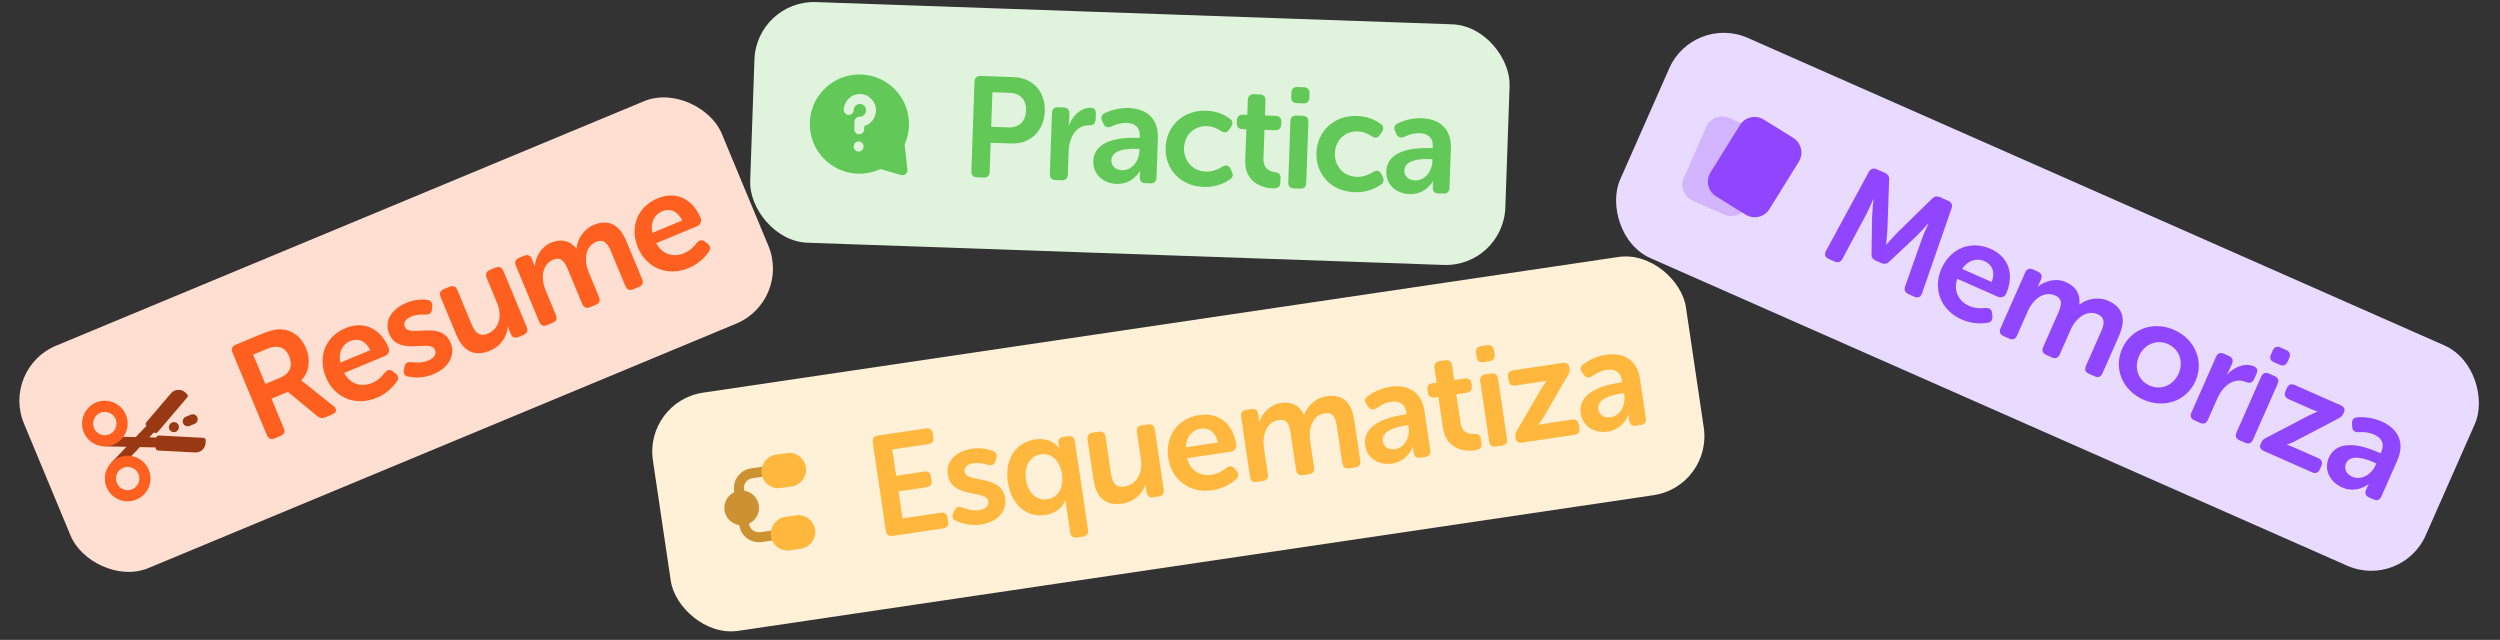 <svg width="840" height="215" viewBox="0 0 840 215" fill="none" xmlns="http://www.w3.org/2000/svg">
<rect x="0" y="0" width="840" height="215" fill="#333333" stroke="none"/>
<rect x="0.367" y="123.833" width="253.886" height="80.901" rx="20" transform="rotate(-22.579 0.367 123.833)" fill="#FFDFD2"/>
<g clip-path="url(#clip0_2677_10904)">
<path d="M62.829 132.366C63.17 132.667 63.207 133.186 62.911 133.532L52.947 145.216C52.645 145.57 52.111 145.608 51.762 145.3L51.728 145.268L50.123 146.95L50.877 146.966L52.543 147C52.622 146.601 52.982 146.31 53.4 146.332L68.339 147.108C68.801 147.132 69.156 147.527 69.128 147.989L69.073 148.892C68.964 150.719 67.401 152.116 65.573 152.021L53.111 151.373C52.65 151.349 52.296 150.953 52.324 150.492L52.334 150.33L50.807 150.299L47.007 150.219L40.085 157.478C39.45 158.144 38.395 158.169 37.729 157.534C37.063 156.899 37.038 155.844 37.673 155.178L42.492 150.123L35.51 149.976C34.59 149.957 33.86 149.195 33.879 148.275C33.899 147.355 34.661 146.625 35.581 146.644L45.608 146.855L49.225 143.061C48.885 142.761 48.846 142.242 49.141 141.896L57.456 132.146C58.665 130.729 60.801 130.578 62.198 131.811L62.829 132.366ZM59.086 141.948C59.937 142.299 60.343 143.274 59.992 144.125L59.971 144.176C59.62 145.027 58.644 145.433 57.793 145.082C56.943 144.731 56.538 143.756 56.888 142.906L56.909 142.855C57.26 142.004 58.236 141.597 59.086 141.948ZM66.299 140.225C66.652 141.075 66.249 142.05 65.4 142.404L63.707 143.11C62.857 143.462 61.881 143.06 61.528 142.211C61.174 141.361 61.577 140.386 62.427 140.032L64.118 139.327C64.968 138.973 65.945 139.375 66.299 140.225Z" fill="#993913"/>
<path d="M40.675 155.437C43.628 154.209 47.019 155.607 48.247 158.56C49.475 161.514 48.075 164.905 45.122 166.133C42.169 167.361 38.778 165.961 37.55 163.007C36.361 160.146 37.637 156.876 40.402 155.558L40.675 155.437Z" stroke="#FF5F1F" stroke-width="3.75" stroke-linecap="round" stroke-linejoin="round"/>
<path d="M32.996 136.97C35.95 135.742 39.34 137.14 40.569 140.093L40.676 140.371C41.707 143.257 40.305 146.477 37.443 147.666L37.165 147.773C34.281 148.805 31.062 147.402 29.872 144.54L29.765 144.262C28.767 141.471 30.048 138.367 32.724 137.092L32.996 136.97Z" stroke="#FF5F1F" stroke-width="3.75" stroke-linecap="round" stroke-linejoin="round"/>
</g>
<path d="M89.658 146.199L78.121 118.454C77.623 117.257 77.967 116.334 79.164 115.837L87.673 112.298C90.776 111.008 92.438 110.629 94.007 110.652C97.751 110.655 101.087 112.803 102.856 117.058C104.404 120.781 103.929 125.137 101.202 127.831L101.239 127.919C101.239 127.919 101.84 128.241 102.94 129.135L112.07 136.464C113.357 137.436 113.168 138.606 111.706 139.214L109.312 140.209C108.293 140.633 107.462 140.511 106.606 139.827L96.717 131.671L91.221 133.956L95.331 143.84C95.847 145.081 95.484 145.959 94.288 146.457L92.249 147.305C91.052 147.802 90.174 147.44 89.658 146.199ZM89.157 128.992L94.298 126.855C97.356 125.583 98.469 122.885 97.179 119.782C96.35 117.788 94.933 116.505 92.91 116.515C92.009 116.474 90.96 116.702 89.276 117.402L85.065 119.153L89.157 128.992ZM109.541 126.858C106.647 119.9 109.318 113.071 116.099 110.251C122.526 107.579 128.014 110.651 130.594 116.856C131 117.831 130.544 119.112 129.436 119.573L115.653 125.305C117.703 129.235 121.601 130.109 125.014 128.69C127.097 127.823 128.494 126.307 129.281 125.2C130.168 124.207 131.021 124.008 132.021 124.788L132.921 125.454C133.877 126.252 134.068 127.212 133.333 128.193C132.257 129.732 130.151 132.168 126.605 133.642C119.115 136.757 112.213 133.285 109.541 126.858ZM114.366 121.837L124.383 117.671C122.986 114.561 120.306 113.492 117.735 114.561C114.855 115.759 113.645 118.602 114.366 121.837ZM137.21 126.529C135.951 126.377 135.457 125.439 135.717 124.187L135.917 123.168C136.195 121.961 136.911 121.559 138.259 121.675C139.562 121.808 141.652 122.083 143.956 121.125C145.906 120.314 146.735 118.93 146.145 117.512C144.615 113.833 133.973 119.87 130.748 112.114C128.905 107.681 131.829 103.711 136.571 101.739C139.585 100.485 142.073 100.594 143.546 100.761C144.787 100.869 145.307 101.745 145.243 102.967L145.132 103.949C145.042 105.234 144.255 105.717 142.945 105.69C141.785 105.652 140.046 105.596 138.185 106.37C136.235 107.181 135.458 108.439 136.048 109.858C137.596 113.581 148.201 107.455 151.408 115.167C153.067 119.156 150.933 123.526 145.703 125.701C142.069 127.212 138.971 126.889 137.21 126.529ZM153.308 112.453L148.038 99.778C147.54 98.581 147.928 97.64 149.125 97.142L151.031 96.35C152.272 95.834 153.169 96.24 153.666 97.437L158.458 108.96C159.601 111.708 161.084 113.275 163.876 112.114C167.954 110.418 168.721 105.888 167.044 101.855L163.506 93.346C163.008 92.149 163.352 91.226 164.593 90.71L166.499 89.918C167.695 89.42 168.637 89.808 169.134 91.005L176.985 109.886C177.501 111.127 177.095 112.024 175.898 112.521L174.169 113.24C172.973 113.738 172.094 113.375 171.578 112.134L171.025 110.805C170.804 110.273 170.69 109.748 170.69 109.748L170.601 109.785C170.496 112.532 168.585 116.186 164.729 117.79C159.898 119.798 155.87 118.614 153.308 112.453ZM181.185 108.14L173.334 89.259C172.836 88.062 173.18 87.139 174.377 86.642L176.105 85.923C177.302 85.425 178.199 85.832 178.697 87.029L179.268 88.403C179.471 88.89 179.603 89.459 179.603 89.459L179.692 89.422C179.878 86.745 181.557 83.032 185.103 81.558C188.516 80.139 191.44 80.794 193.642 83.465L193.731 83.428C193.95 80.582 195.962 77.042 199.507 75.568C204.205 73.615 208.015 75.15 210.484 81.088L215.755 93.764C216.271 95.005 215.864 95.902 214.668 96.4L212.762 97.192C211.521 97.708 210.642 97.346 210.126 96.105L205.298 84.493C204.229 81.922 202.93 80.175 200.315 81.262C196.504 82.847 196.176 87.558 197.816 91.503L201.262 99.791C201.778 101.032 201.416 101.91 200.219 102.408L198.269 103.219C197.072 103.716 196.149 103.372 195.633 102.131L190.805 90.519C189.791 88.082 188.57 86.146 185.911 87.252C181.922 88.91 181.756 93.762 183.323 97.529L186.769 105.817C187.285 107.058 186.923 107.937 185.726 108.434L183.776 109.245C182.579 109.743 181.701 109.381 181.185 108.14ZM214.375 83.265C211.482 76.307 214.153 69.478 220.934 66.658C227.36 63.986 232.848 67.058 235.429 73.263C235.834 74.238 235.379 75.519 234.271 75.98L220.487 81.712C222.537 85.642 226.436 86.516 229.848 85.097C231.932 84.231 233.328 82.714 234.116 81.607C235.002 80.614 235.855 80.416 236.856 81.195L237.756 81.861C238.712 82.659 238.903 83.619 238.168 84.601C237.092 86.139 234.986 88.575 231.44 90.049C223.95 93.164 217.048 89.692 214.375 83.265ZM219.201 78.244L229.218 74.079C227.82 70.969 225.141 69.9 222.57 70.969C219.689 72.166 218.48 75.009 219.201 78.244Z" fill="#FF5F1F"/>
<rect x="216.44" y="134.864" width="350.886" height="80.901" rx="20" transform="rotate(-8.431 216.44 134.864)" fill="#FFF1D8"/>
<path d="M259.38 159.704L252.786 160.681C250.965 160.951 249.707 162.646 249.977 164.467L250.037 164.873C252.52 165.233 254.577 167.185 254.963 169.793C255.35 172.402 253.947 174.864 251.675 175.929L251.687 176.008C251.957 177.829 253.652 179.086 255.473 178.817L260.419 178.084L260.907 181.381L255.961 182.114C252.319 182.654 248.929 180.138 248.39 176.496L248.378 176.421C245.889 176.066 243.825 174.114 243.437 171.501C243.05 168.887 244.46 166.42 246.739 165.358L246.68 164.956C246.14 161.314 248.655 157.924 252.297 157.384L258.892 156.407L259.38 159.704Z" fill="#CC9232"/>
<path d="M265.476 184.916L269.101 184.379C272.1 183.935 274.2 181.217 273.912 178.233L273.877 177.944C273.418 174.848 270.536 172.71 267.44 173.168L263.814 173.705L263.526 173.756C260.587 174.346 258.595 177.143 259.039 180.142L259.09 180.429C259.66 183.274 262.297 185.232 265.185 184.953L265.476 184.916Z" fill="#FFB73E"/>
<path d="M255.937 159.204C255.478 156.108 257.616 153.227 260.711 152.768L264.339 152.231C267.434 151.772 270.316 153.91 270.775 157.006C271.233 160.101 269.095 162.983 266 163.442L262.373 163.979C259.277 164.438 256.395 162.3 255.937 159.204Z" fill="#FFB73E"/>
<path d="M297.647 178.363L293.241 148.64C293.051 147.358 293.61 146.547 294.892 146.357L311.131 143.95C312.413 143.76 313.23 144.367 313.42 145.649L313.618 146.978C313.808 148.26 313.194 149.03 311.912 149.22L299.804 151.015L301.113 159.847L310.514 158.453C311.796 158.263 312.607 158.822 312.797 160.104L312.994 161.434C313.191 162.763 312.578 163.533 311.296 163.724L301.894 165.117L303.239 174.186L316.106 172.279C317.388 172.089 318.199 172.648 318.389 173.93L318.586 175.259C318.783 176.589 318.169 177.359 316.887 177.549L299.889 180.069C298.607 180.259 297.844 179.692 297.647 178.363ZM321.194 174.97C320.011 174.514 319.761 173.484 320.318 172.334L320.761 171.395C321.326 170.292 322.119 170.077 323.397 170.519C324.629 170.967 326.588 171.744 329.057 171.378C331.146 171.068 332.287 169.929 332.062 168.409C331.478 164.468 319.683 167.721 318.452 159.412C317.748 154.664 321.553 151.528 326.634 150.775C329.862 150.296 332.249 151.01 333.636 151.532C334.813 151.94 335.103 152.916 334.743 154.086L334.395 155.011C333.994 156.235 333.113 156.511 331.848 156.164C330.733 155.844 329.061 155.364 327.067 155.66C324.977 155.97 323.917 157 324.142 158.52C324.733 162.508 336.514 159.161 337.739 167.422C338.372 171.696 335.235 175.412 329.632 176.242C325.739 176.819 322.814 175.749 321.194 174.97ZM338.639 161.951C337.499 154.259 341.365 148.591 347.823 147.634C353.378 146.811 355.869 150.518 355.869 150.518L355.964 150.503C355.964 150.503 355.812 150.138 355.728 149.568L355.601 148.713C355.467 147.811 356.027 147 357.356 146.803L358.923 146.571C360.205 146.381 360.975 146.995 361.165 148.277L365.571 178C365.768 179.329 365.202 180.093 363.92 180.283L361.831 180.592C360.549 180.782 359.785 180.216 359.588 178.887L358.286 170.103C358.103 168.868 358.072 167.999 358.072 167.999L357.977 168.014C357.977 168.014 356.757 172.222 351.106 173.059C344.839 173.988 339.751 169.453 338.639 161.951ZM344.716 161.05C345.399 165.656 348.311 168.282 351.873 167.754C355.006 167.289 357.612 164.574 356.817 159.208C356.261 155.457 353.765 152.042 349.682 152.648C346.406 153.133 344.006 156.255 344.716 161.05ZM367.43 161.226L365.417 147.647C365.227 146.365 365.833 145.547 367.115 145.357L369.157 145.054C370.487 144.857 371.257 145.471 371.447 146.753L373.277 159.098C373.713 162.042 374.768 163.923 377.76 163.48C382.128 162.832 383.979 158.628 383.339 154.307L381.988 145.19C381.798 143.908 382.357 143.098 383.686 142.901L385.728 142.598C387.01 142.408 387.828 143.015 388.018 144.297L391.016 164.524C391.213 165.853 390.599 166.623 389.317 166.813L387.465 167.088C386.184 167.278 385.42 166.712 385.223 165.382L385.012 163.958C384.928 163.388 384.945 162.852 384.945 162.852L384.85 162.866C384.077 165.504 381.33 168.58 377.199 169.192C372.024 169.959 368.408 167.826 367.43 161.226ZM392.544 153.961C391.439 146.507 395.698 140.538 402.962 139.461C409.847 138.441 414.418 142.761 415.403 149.409C415.558 150.453 414.804 151.584 413.617 151.76L398.85 153.949C399.877 158.261 403.444 160.061 407.1 159.519C409.332 159.188 411.057 158.059 412.091 157.178C413.193 156.432 414.069 156.448 414.848 157.449L415.559 158.314C416.29 159.322 416.241 160.299 415.288 161.071C413.869 162.301 411.231 164.148 407.433 164.711C399.408 165.9 393.564 160.846 392.544 153.961ZM398.451 150.271L409.181 148.681C408.587 145.324 406.249 143.632 403.496 144.04C400.409 144.498 398.542 146.958 398.451 150.271ZM420.01 160.226L417.012 139.999C416.822 138.717 417.381 137.906 418.663 137.716L420.515 137.442C421.797 137.252 422.567 137.865 422.757 139.147L422.976 140.619C423.053 141.142 423.042 141.725 423.042 141.725L423.137 141.711C423.973 139.161 426.508 135.971 430.307 135.408C433.963 134.866 436.638 136.217 438.12 139.345L438.215 139.331C439.124 136.624 441.94 133.684 445.738 133.121C450.771 132.375 454.09 134.794 455.033 141.157L457.046 154.737C457.243 156.066 456.629 156.836 455.347 157.026L453.305 157.329C451.976 157.526 451.213 156.96 451.016 155.63L449.172 143.19C448.763 140.436 447.931 138.425 445.13 138.84C441.047 139.445 439.577 143.933 440.203 148.159L441.519 157.038C441.716 158.367 441.15 159.131 439.868 159.321L437.779 159.63C436.497 159.82 435.686 159.261 435.489 157.932L433.645 145.492C433.258 142.88 432.548 140.705 429.699 141.127C425.425 141.76 424.079 146.424 424.677 150.46L425.993 159.339C426.19 160.669 425.624 161.432 424.342 161.622L422.253 161.932C420.971 162.122 420.207 161.555 420.01 160.226ZM458.696 149.688C457.648 142.613 466.208 140.131 471.621 139.329L472.618 139.181L472.534 138.611C472.062 135.43 469.859 134.641 467.39 135.007C465.348 135.309 463.609 136.343 462.561 137.13C461.451 137.828 460.521 137.772 459.782 136.717L459.174 135.885C458.442 134.877 458.491 133.899 459.539 133.113C460.986 132.074 463.564 130.479 467.173 129.944C473.44 129.015 477.712 131.972 478.62 138.097L480.57 151.25C480.767 152.579 480.2 153.343 478.871 153.54L477.257 153.779C475.975 153.969 475.211 153.403 475.014 152.073L474.874 151.124C474.775 150.459 474.814 150.065 474.814 150.065L474.719 150.079C474.719 150.079 473.115 154.975 467.797 155.763C463.382 156.418 459.351 154.104 458.696 149.688ZM464.601 148.279C464.841 149.893 466.308 151.277 468.729 150.918C472.1 150.419 473.778 146.676 473.341 143.732L473.208 142.83L472.21 142.978C469.172 143.428 464.067 144.67 464.601 148.279ZM484.832 143.825L483.284 133.379L482.002 133.569C480.72 133.759 479.957 133.192 479.76 131.863L479.64 131.056C479.45 129.774 480.009 128.963 481.339 128.766L482.716 128.562L481.984 123.624C481.794 122.342 482.401 121.524 483.683 121.334L485.582 121.053C486.864 120.863 487.682 121.469 487.872 122.751L488.603 127.689L492.117 127.168C493.399 126.978 494.217 127.585 494.407 128.867L494.527 129.674C494.724 131.004 494.11 131.774 492.875 131.957L489.314 132.485L490.708 141.886C491.243 145.495 493.58 145.876 495.27 145.82C496.763 145.744 497.356 146.141 497.553 147.471L497.771 148.943C497.982 150.367 497.259 151.057 495.597 151.303C491.277 151.943 485.804 150.377 484.832 143.825ZM498.4 121.676C497.118 121.866 496.355 121.3 496.165 120.018L495.954 118.593C495.764 117.311 496.323 116.501 497.605 116.31L499.694 116.001C500.976 115.811 501.794 116.417 501.984 117.699L502.195 119.124C502.385 120.406 501.771 121.176 500.489 121.366L498.4 121.676ZM500.359 148.317L497.361 128.089C497.171 126.808 497.73 125.997 499.012 125.807L501.102 125.497C502.384 125.307 503.154 125.921 503.344 127.203L506.342 147.43C506.539 148.759 505.973 149.522 504.691 149.713L502.602 150.022C501.32 150.212 500.556 149.646 500.359 148.317ZM509.292 147.381L509.222 146.906C509.074 145.909 509.241 145.399 509.746 144.548L517.906 130.528C518.842 128.982 519.617 127.993 519.617 127.993L519.603 127.898C519.603 127.898 518.953 128.092 517.386 128.324L509.171 129.542C507.842 129.739 507.072 129.125 506.882 127.843L506.713 126.703C506.523 125.421 507.082 124.611 508.411 124.414L525.03 121.95C526.312 121.76 527.109 122.225 527.263 123.269L527.334 123.744C527.482 124.741 527.314 125.251 526.81 126.102L518.656 140.17C517.768 141.709 516.898 142.711 516.898 142.711L516.912 142.806C516.912 142.806 517.603 142.558 519.17 142.326L528.191 140.989C529.521 140.792 530.291 141.405 530.481 142.687L530.65 143.827C530.847 145.156 530.281 145.919 528.951 146.117L511.526 148.699C510.244 148.889 509.447 148.425 509.292 147.381ZM531.129 138.952C530.081 131.877 538.641 129.395 544.054 128.593L545.051 128.445L544.967 127.875C544.495 124.694 542.292 123.905 539.823 124.271C537.781 124.573 536.042 125.607 534.994 126.393C533.884 127.092 532.954 127.036 532.215 125.98L531.607 125.149C530.875 124.141 530.924 123.163 531.972 122.377C533.419 121.338 535.997 119.742 539.606 119.208C545.874 118.279 550.145 121.236 551.053 127.361L553.003 140.514C553.2 141.843 552.634 142.606 551.304 142.803L549.69 143.043C548.408 143.233 547.644 142.667 547.447 141.337L547.307 140.387C547.208 139.723 547.247 139.329 547.247 139.329L547.152 139.343C547.152 139.343 545.548 144.239 540.23 145.027C535.815 145.682 531.784 143.368 531.129 138.952ZM537.035 137.543C537.274 139.157 538.741 140.541 541.162 140.182C544.533 139.682 546.211 135.94 545.774 132.996L545.641 132.094L544.644 132.242C541.605 132.692 536.5 133.934 537.035 137.543Z" fill="#FFB73E"/>
<rect x="254.19" y="0.005" width="253.886" height="80.901" rx="20" transform="rotate(2 254.19 0.005)" fill="#E0F4DD"/>
<path fill-rule="evenodd" clip-rule="evenodd" d="M289.342 25.032C280.143 24.71 272.426 31.907 272.104 41.106C271.782 50.305 278.978 58.023 288.176 58.345C290.894 58.44 293.486 57.877 295.796 56.8L302.766 58.804C303.3 58.957 303.874 58.835 304.299 58.478C304.724 58.121 304.943 57.576 304.884 57.024L303.97 48.507C304.828 46.595 305.336 44.489 305.414 42.271C305.736 33.072 298.54 25.354 289.342 25.032ZM286.837 37.002C286.88 35.783 287.874 34.882 288.994 34.922C290.115 34.961 291.044 35.929 291.001 37.147C290.958 38.366 289.964 39.266 288.844 39.227C287.925 39.195 287.153 39.914 287.12 40.833L287.093 41.579C287.076 42.04 287.054 42.677 287.029 43.38C286.997 44.3 287.717 45.072 288.636 45.104C289.556 45.136 290.328 44.417 290.36 43.497L290.401 42.353C292.615 41.716 294.248 39.684 294.332 37.264C294.437 34.264 292.13 31.696 289.111 31.59C286.092 31.485 283.611 33.886 283.506 36.885C283.473 37.805 284.193 38.577 285.113 38.609C286.033 38.641 286.805 37.921 286.837 37.002ZM290.159 49.242C290.192 48.322 289.472 47.55 288.552 47.518C287.632 47.486 286.86 48.205 286.828 49.125L286.826 49.191C286.794 50.111 287.513 50.883 288.433 50.915C289.353 50.947 290.125 50.228 290.157 49.308L290.159 49.242Z" fill="#62C857"/>
<path d="M326.379 57.494L327.428 27.464C327.473 26.169 328.17 25.473 329.465 25.518L340.594 25.907C346.974 26.129 351.28 30.746 351.048 37.366C350.817 43.986 346.195 48.436 339.815 48.213L332.859 47.97L332.519 57.708C332.472 59.051 331.777 59.699 330.482 59.654L328.275 59.577C326.98 59.532 326.332 58.837 326.379 57.494ZM333.047 42.597L338.851 42.8C342.497 42.927 344.64 40.697 344.764 37.147C344.887 33.645 342.903 31.318 339.353 31.194L333.452 30.988L333.047 42.597ZM352.745 58.414L353.459 37.979C353.504 36.684 354.201 35.987 355.496 36.033L357.367 36.098C358.662 36.143 359.357 36.888 359.311 38.183L359.231 40.486C359.199 41.397 359.028 42.16 359.028 42.16L359.124 42.163C360.186 39.27 362.986 36.102 366.44 36.223C367.783 36.27 368.24 36.958 368.193 38.301L368.127 40.172C368.082 41.467 367.289 42.16 365.994 42.115C361.533 41.959 359.22 46.297 359.064 50.758L358.79 58.625C358.743 59.969 358.048 60.617 356.752 60.572L354.642 60.498C353.347 60.453 352.698 59.758 352.745 58.414ZM367.356 54.17C367.606 47.022 376.474 46.131 381.943 46.322L382.95 46.357L382.97 45.782C383.082 42.568 381.058 41.392 378.564 41.305C376.501 41.233 374.603 41.935 373.43 42.519C372.213 43.004 371.308 42.781 370.772 41.609L370.325 40.681C369.787 39.558 370.013 38.605 371.186 38.022C372.797 37.261 375.622 36.159 379.267 36.286C385.599 36.508 389.265 40.19 389.049 46.378L388.585 59.666C388.538 61.009 387.843 61.657 386.5 61.61L384.869 61.553C383.574 61.508 382.926 60.813 382.973 59.47L383.006 58.511C383.029 57.839 383.139 57.459 383.139 57.459L383.043 57.455C383.043 57.455 380.579 61.98 375.207 61.792C370.745 61.636 367.2 58.631 367.356 54.17ZM373.419 53.853C373.362 55.484 374.554 57.111 377 57.196C380.406 57.315 382.733 53.938 382.837 50.964L382.869 50.053L381.862 50.017C378.792 49.91 373.546 50.207 373.419 53.853ZM391.647 49.543C391.89 42.587 397.275 36.915 405.382 37.198C409.316 37.336 411.904 38.867 413.308 39.925C414.292 40.632 414.305 41.641 413.596 42.672L412.939 43.61C412.181 44.688 411.365 44.66 410.234 44.044C409.25 43.337 407.648 42.465 405.537 42.391C401.028 42.233 397.983 45.537 397.837 49.711C397.693 53.836 400.495 57.488 405.196 57.652C407.595 57.736 409.55 56.748 410.73 55.972C411.953 55.343 412.859 55.519 413.443 56.692L413.891 57.62C414.429 58.695 414.252 59.65 413.269 60.288C411.744 61.339 408.709 62.962 404.488 62.815C396.381 62.532 391.399 56.642 391.647 49.543ZM418.401 53.983L418.77 43.429L417.475 43.384C416.18 43.339 415.531 42.644 415.578 41.301L415.607 40.485C415.652 39.19 416.349 38.494 417.692 38.541L419.083 38.589L419.257 33.6C419.303 32.305 420.047 31.611 421.342 31.656L423.261 31.723C424.557 31.768 425.251 32.513 425.206 33.808L425.031 38.797L428.581 38.921C429.877 38.966 430.571 39.711 430.526 41.006L430.497 41.822C430.45 43.165 429.707 43.811 428.46 43.768L424.862 43.642L424.531 53.14C424.403 56.786 426.633 57.584 428.305 57.835C429.787 58.031 430.298 58.529 430.251 59.872L430.199 61.359C430.149 62.798 429.313 63.346 427.634 63.287C423.269 63.135 418.17 60.603 418.401 53.983ZM435.755 34.657C434.46 34.612 433.812 33.917 433.857 32.621L433.907 31.182C433.952 29.887 434.649 29.191 435.944 29.236L438.055 29.31C439.35 29.355 440.045 30.1 439.999 31.395L439.949 32.834C439.904 34.129 439.161 34.776 437.866 34.731L435.755 34.657ZM432.858 61.212L433.572 40.776C433.617 39.481 434.314 38.785 435.609 38.83L437.72 38.904C439.015 38.949 439.662 39.692 439.616 40.987L438.903 61.423C438.856 62.766 438.161 63.414 436.866 63.369L434.755 63.295C433.46 63.25 432.811 62.555 432.858 61.212ZM442.327 51.312C442.57 44.357 447.955 38.685 456.063 38.968C459.996 39.106 462.584 40.637 463.988 41.694C464.972 42.401 464.985 43.41 464.277 44.442L463.619 45.38C462.861 46.458 462.046 46.43 460.915 45.814C459.931 45.107 458.328 44.234 456.217 44.161C451.708 44.003 448.663 47.307 448.517 51.48C448.373 55.606 451.175 59.258 455.877 59.422C458.275 59.506 460.231 58.518 461.411 57.742C462.633 57.113 463.54 57.288 464.123 58.461L464.571 59.39C465.11 60.465 464.932 61.419 463.95 62.057C462.424 63.109 459.389 64.732 455.168 64.585C447.061 64.302 442.079 58.412 442.327 51.312ZM465.799 57.607C466.049 50.46 474.917 49.569 480.386 49.76L481.393 49.795L481.413 49.219C481.526 46.005 479.501 44.83 477.007 44.743C474.944 44.671 473.046 45.373 471.873 45.956C470.656 46.442 469.751 46.218 469.216 45.047L468.768 44.119C468.231 42.995 468.456 42.043 469.629 41.459C471.241 40.699 474.065 39.597 477.71 39.724C484.043 39.945 487.708 43.627 487.492 49.816L487.028 63.104C486.981 64.447 486.286 65.095 484.943 65.048L483.312 64.991C482.017 64.946 481.369 64.251 481.416 62.908L481.449 61.948C481.473 61.277 481.582 60.896 481.582 60.896L481.486 60.893C481.486 60.893 479.023 65.418 473.65 65.23C469.189 65.074 465.643 62.069 465.799 57.607ZM471.862 57.291C471.805 58.922 472.997 60.548 475.443 60.634C478.849 60.753 481.177 57.376 481.28 54.402L481.312 53.49L480.305 53.455C477.235 53.348 471.989 53.645 471.862 57.291Z" fill="#62C857"/>
<rect x="568.947" y="4.657" width="295.886" height="80.901" rx="20" transform="rotate(23.818 568.947 4.657)" fill="#E9DAFF"/>
<path d="M573.329 42.608C574.63 39.661 578.074 38.326 581.021 39.627L591.673 44.33C594.62 45.631 595.955 49.075 594.654 52.023L587.099 69.133C585.798 72.081 582.354 73.415 579.407 72.114L568.755 67.411C565.808 66.11 564.473 62.666 565.775 59.719L573.329 42.608Z" fill="#D3B5FF"/>
<path d="M584.594 42.054C586.292 39.317 589.888 38.475 592.626 40.173L602.52 46.313C605.257 48.011 606.099 51.608 604.401 54.345L594.539 70.238C592.84 72.975 589.244 73.817 586.506 72.119L576.613 65.979C573.875 64.281 573.033 60.684 574.732 57.947L584.594 42.054Z" fill="#9046FF"/>
<path d="M613.522 84.33L627.915 57.786C628.551 56.702 629.437 56.359 630.579 56.863L633.345 58.084C634.399 58.549 634.844 59.323 634.75 60.488L634.182 76.87C634.071 79.024 633.747 82.134 633.747 82.134L633.835 82.173C633.835 82.173 635.871 79.819 637.388 78.285L649.109 66.826C649.906 65.972 650.778 65.779 651.876 66.264L654.599 67.466C655.74 67.97 656.128 68.875 655.711 70.056L645.797 98.577C645.362 99.801 644.437 100.233 643.207 99.69L641.231 98.818C640.089 98.314 639.702 97.408 640.118 96.228L645.853 80.028C646.632 77.906 647.941 75.178 647.941 75.178L647.853 75.139C647.853 75.139 645.55 77.743 644.052 79.233L634.839 87.863C634.061 88.674 633.189 88.866 632.135 88.401L630.291 87.587C629.193 87.103 628.747 86.329 628.823 85.207L629.034 72.604C629.127 70.493 629.473 66.974 629.473 66.974L629.386 66.935C629.386 66.935 628.233 69.784 627.19 71.79L619.084 86.943C618.493 88.046 617.607 88.389 616.421 87.866L614.445 86.993C613.215 86.451 612.911 85.477 613.522 84.33ZM652.308 90.328C655.351 83.433 662.138 80.658 668.856 83.624C675.224 86.434 676.784 92.527 674.07 98.675C673.644 99.641 672.402 100.195 671.305 99.71L657.648 93.682C656.216 97.877 658.272 101.303 661.653 102.795C663.717 103.706 665.778 103.672 667.123 103.478C668.453 103.436 669.185 103.917 669.31 105.179L669.45 106.289C669.531 107.532 668.968 108.333 667.749 108.477C665.893 108.76 662.677 108.914 659.164 107.363C651.743 104.087 649.497 96.695 652.308 90.328ZM659.272 90.359L669.196 94.74C670.485 91.583 669.411 88.905 666.864 87.781C664.01 86.521 661.117 87.605 659.272 90.359ZM672.194 110.282L680.452 91.575C680.975 90.39 681.881 90.002 683.066 90.526L684.779 91.282C685.965 91.805 686.289 92.735 685.765 93.921L685.164 95.282C684.951 95.765 684.631 96.253 684.631 96.253L684.719 96.292C686.786 94.581 690.632 93.236 694.145 94.787C697.527 96.279 699.068 98.849 698.653 102.286L698.741 102.324C700.954 100.52 704.904 99.536 708.417 101.086C713.071 103.141 714.587 106.958 711.99 112.842L706.446 125.401C705.903 126.631 704.973 126.955 703.787 126.431L701.899 125.598C700.67 125.055 700.326 124.169 700.869 122.94L705.947 111.435C707.072 108.888 707.442 106.742 704.851 105.599C701.074 103.932 697.436 106.943 695.711 110.851L692.087 119.063C691.544 120.292 690.658 120.636 689.472 120.112L687.54 119.259C686.354 118.736 685.967 117.831 686.51 116.601L691.588 105.096C692.654 102.681 693.214 100.462 690.579 99.299C686.627 97.554 683 100.78 681.352 104.513L677.727 112.724C677.185 113.954 676.298 114.297 675.113 113.774L673.181 112.921C671.995 112.398 671.652 111.511 672.194 110.282ZM713.053 117.142C716.077 110.292 723.717 107.84 730.524 110.845C737.33 113.849 740.711 121.166 737.687 128.016C734.644 134.911 726.979 137.298 720.173 134.294C713.366 131.289 710.01 124.036 713.053 117.142ZM718.717 119.642C716.876 123.814 718.621 127.943 722.266 129.551C725.911 131.16 730.181 129.687 732.023 125.516C733.845 121.388 732.075 117.196 728.43 115.587C724.785 113.979 720.54 115.515 718.717 119.642ZM736.328 138.592L744.586 119.886C745.109 118.7 746.015 118.313 747.2 118.836L748.913 119.592C750.098 120.115 750.466 121.065 749.943 122.25L749.013 124.358C748.644 125.193 748.202 125.837 748.202 125.837L748.29 125.876C750.351 123.585 754.128 121.684 757.29 123.08C758.519 123.623 758.687 124.431 758.144 125.661L757.388 127.373C756.865 128.559 755.872 128.908 754.686 128.384C750.602 126.581 746.843 129.749 745.04 133.833L741.861 141.034C741.318 142.264 740.432 142.607 739.247 142.084L737.314 141.231C736.129 140.708 735.785 139.822 736.328 138.592ZM764.036 121.703C762.851 121.18 762.507 120.294 763.031 119.108L763.612 117.791C764.136 116.605 765.041 116.218 766.227 116.741L768.159 117.594C769.344 118.117 769.712 119.067 769.189 120.252L768.607 121.57C768.084 122.755 767.154 123.079 765.968 122.556L764.036 121.703ZM751.478 145.28L759.735 126.573C760.259 125.387 761.164 125 762.35 125.523L764.282 126.376C765.468 126.9 765.792 127.83 765.268 129.015L757.011 147.722C756.468 148.951 755.582 149.295 754.396 148.771L752.464 147.919C751.279 147.395 750.935 146.509 751.478 145.28ZM759.532 149.255L759.726 148.816C760.133 147.893 760.547 147.551 761.428 147.101L775.81 139.598C777.426 138.79 778.61 138.368 778.61 138.368L778.648 138.28C778.648 138.28 777.995 138.096 776.546 137.456L768.949 134.103C767.719 133.56 767.395 132.63 767.919 131.445L768.384 130.391C768.907 129.205 769.813 128.818 771.042 129.361L786.412 136.145C787.597 136.668 788.023 137.486 787.597 138.452L787.403 138.891C786.996 139.813 786.583 140.156 785.702 140.606L771.299 148.153C769.727 148.98 768.456 149.364 768.456 149.364L768.418 149.452C768.418 149.452 769.134 149.611 770.583 150.25L778.927 153.933C780.156 154.476 780.48 155.406 779.957 156.592L779.492 157.646C778.949 158.875 778.063 159.218 776.833 158.676L760.718 151.562C759.532 151.038 759.106 150.221 759.532 149.255ZM782.498 153.778C785.386 147.235 793.951 149.704 798.957 151.914L799.879 152.321L800.112 151.794C801.41 148.852 799.968 147.009 797.684 146.001C795.796 145.167 793.774 145.114 792.468 145.219C791.157 145.218 790.4 144.674 790.338 143.387L790.267 142.359C790.186 141.117 790.749 140.316 792.055 140.21C793.834 140.103 796.865 140.13 800.203 141.603C805.999 144.162 808.034 148.943 805.533 154.607L800.164 166.771C799.621 168 798.735 168.344 797.506 167.801L796.013 167.142C794.827 166.619 794.484 165.732 795.026 164.503L795.414 163.625C795.685 163.01 795.928 162.697 795.928 162.697L795.84 162.659C795.84 162.659 791.872 165.944 786.954 163.773C782.87 161.97 780.695 157.862 782.498 153.778ZM788.244 155.738C787.585 157.231 788.087 159.184 790.327 160.172C793.445 161.549 796.86 159.279 798.062 156.556L798.43 155.722L797.508 155.315C794.698 154.074 789.718 152.4 788.244 155.738Z" fill="#9046FF"/>
<defs>
<clipPath id="clip0_2677_10904">
<rect width="40" height="40" fill="white" transform="translate(22.994 136.571) rotate(-22.576)"/>
</clipPath>
</defs>
</svg>
